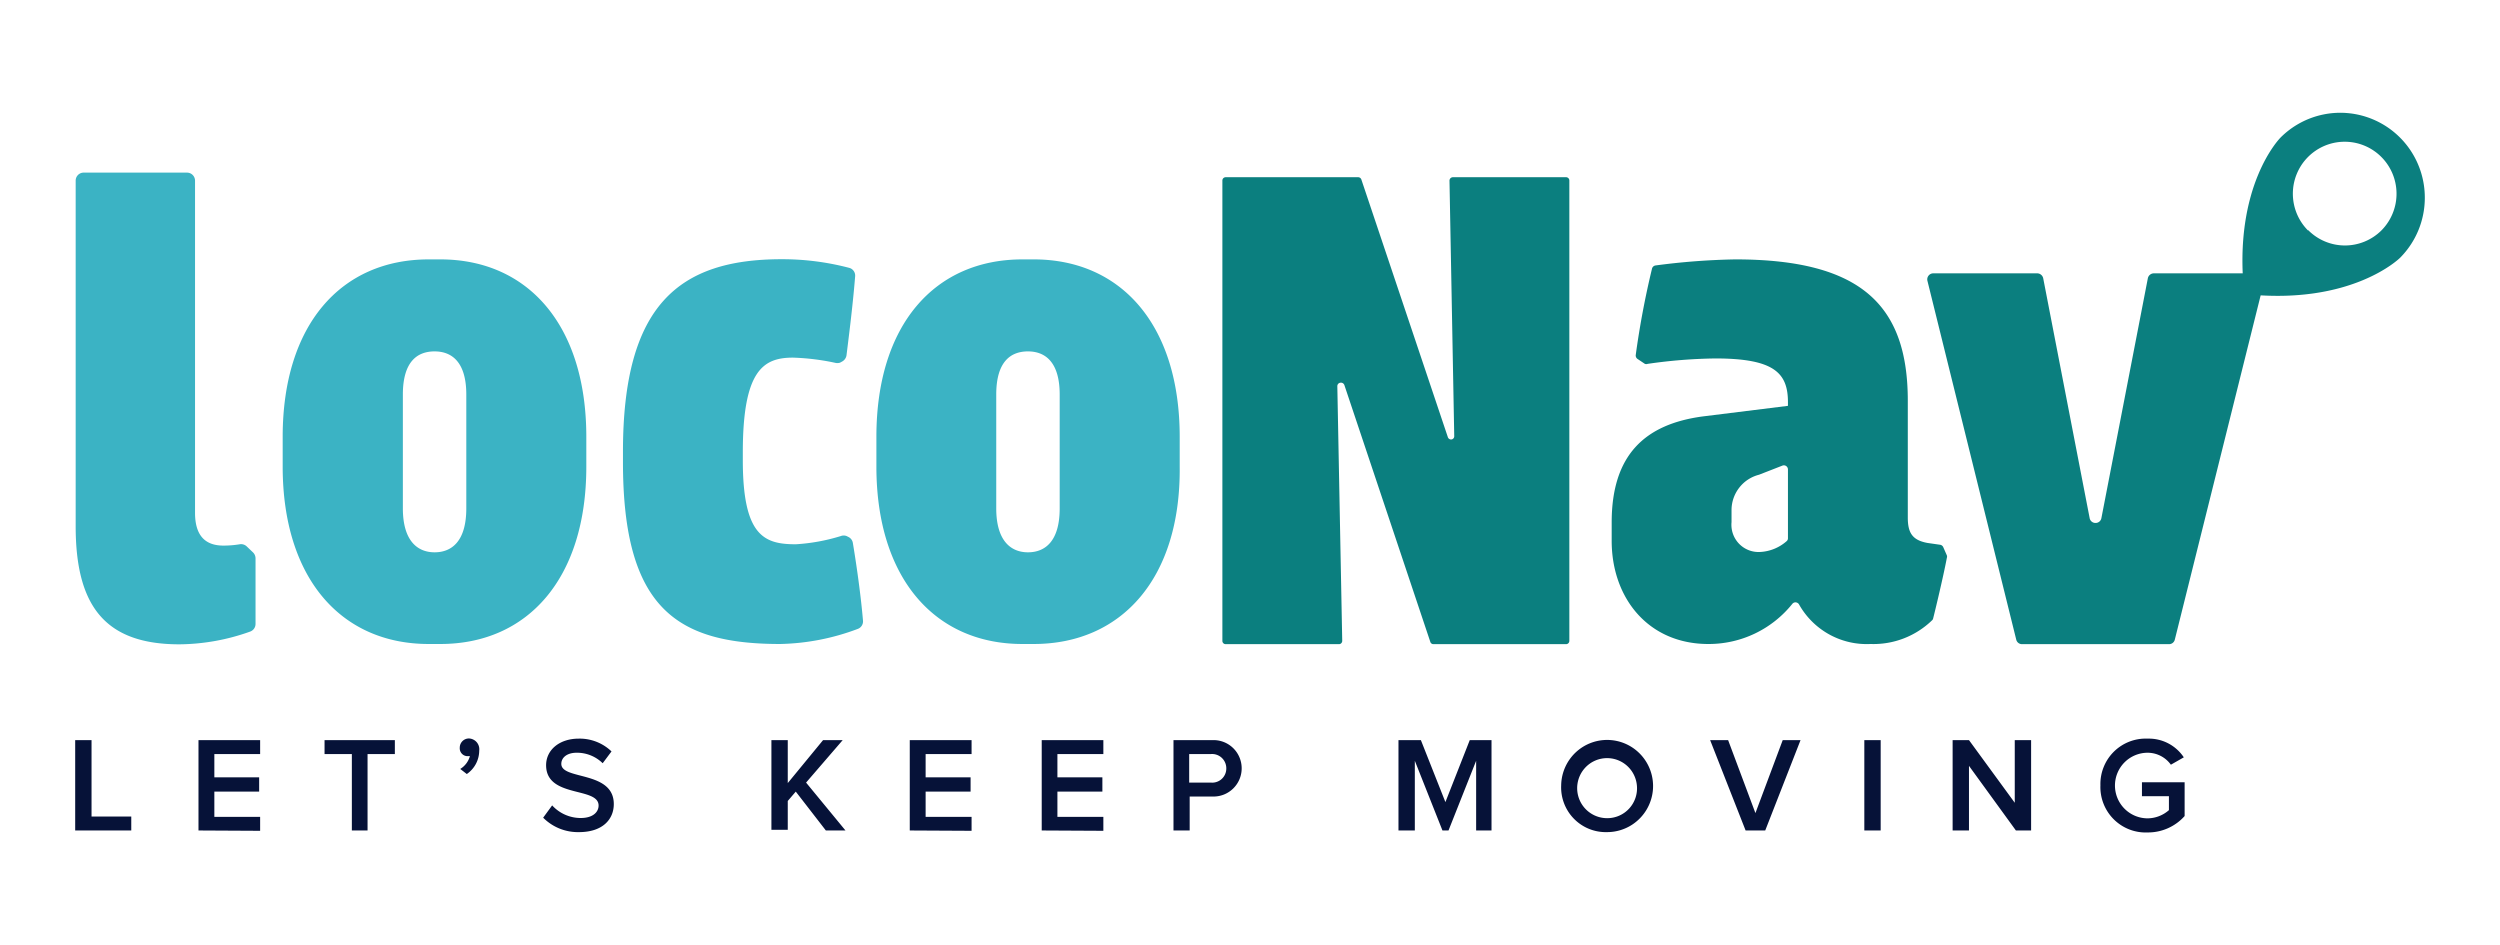 <svg xmlns="http://www.w3.org/2000/svg" fill="none" viewBox="0 0 532 201"><path fill="#3BB3C4" d="M17.703 36.735h22.095c.452 0 .886.18 1.205.5.32.321.5.756.5 1.21v70.676c0 4.956 2.261 6.98 6.02 6.98 1.165.003 2.328-.09 3.479-.279.259-.046.525-.032.778.041.253.072.487.201.683.378l1.392 1.326c.333.333.52.785.522 1.256v13.961a1.713 1.713 0 0 1-1.114 1.605 45.477 45.477 0 0 1-15.1 2.723c-15.902 0-22.06-8.272-22.06-25.129V38.445a1.703 1.703 0 0 1 1.6-1.71ZM93.696 55.198c18.616 0 31.072 13.96 31.072 37.764v6.352c0 23.768-12.456 37.728-31.072 37.728h-2.47c-18.615 0-31.072-13.96-31.072-37.763v-6.317c0-23.908 12.457-37.764 31.072-37.764h2.47Zm5.533 28.76c0-6.981-3.132-9.18-6.75-9.18-3.62 0-6.75 2.094-6.75 9.18v24.221c0 6.98 3.166 9.353 6.75 9.353 3.583 0 6.75-2.268 6.75-9.353V83.957ZM166.039 137.042c-21.92 0-33.472-7.504-33.472-38.671v-2.269c0-31.167 11.865-40.94 33.785-40.94a56 56 0 0 1 14.406 1.85 1.705 1.705 0 0 1 1.217 1.78c-.522 6.597-1.531 14.275-1.844 16.858a1.817 1.817 0 0 1-.939 1.291l-.453.244a2.01 2.01 0 0 1-1.113 0 50.064 50.064 0 0 0-8.873-1.082c-6.332 0-10.682 2.688-10.682 20.174v1.64c0 16.125 4.524 17.905 11.274 17.905a40.649 40.649 0 0 0 9.568-1.746c.403-.156.85-.156 1.253 0l.418.21a1.71 1.71 0 0 1 .904 1.256c.418 2.478 1.601 9.947 2.158 16.544a1.71 1.71 0 0 1-1.114 1.745 49.425 49.425 0 0 1-16.493 3.211ZM219.969 55.198c18.615 0 31.072 13.96 31.072 37.764v6.352c.243 23.768-12.387 37.728-31.072 37.728h-2.401c-18.615 0-31.071-13.96-31.071-37.763v-6.317c0-23.908 12.456-37.764 31.071-37.764h2.401Zm5.533 28.76c0-6.981-3.132-9.18-6.751-9.18-3.618 0-6.75 2.094-6.75 9.18v24.221c0 6.98 3.167 9.353 6.75 9.353 3.584 0 6.751-2.268 6.751-9.353V83.957Z"/><path fill="#0B7F7F" d="M285.209 81.445a.734.734 0 0 0-.627.733l1.044 54.202a.706.706 0 0 1-.216.506.684.684 0 0 1-.514.192h-24.078a.696.696 0 0 1-.696-.698V38.446a.703.703 0 0 1 .696-.733h28.218a.73.73 0 0 1 .661.489l18.407 54.83a.732.732 0 0 0 .765.489.694.694 0 0 0 .592-.733l-1.009-54.342a.733.733 0 0 1 .696-.733h24.112a.694.694 0 0 1 .696.733v97.934a.699.699 0 0 1-.696.698h-28.218a.691.691 0 0 1-.661-.454l-18.302-54.69a.77.77 0 0 0-.87-.489ZM369.236 55.198c26.862 0 36.743 9.773 36.743 30.085v24.85c0 3.176.905 4.817 4.211 5.41l2.679.384a.878.878 0 0 1 .661.523l.765 1.746a.769.769 0 0 1 0 .488c-.73 3.909-2.574 11.587-2.922 12.914a.702.702 0 0 1-.209.384 17.957 17.957 0 0 1-6.045 3.871 17.89 17.89 0 0 1-7.073 1.189 16.478 16.478 0 0 1-8.792-2.041 16.545 16.545 0 0 1-6.413-6.37.915.915 0 0 0-.323-.328.922.922 0 0 0-.443-.126.87.87 0 0 0-.661.315 22.852 22.852 0 0 1-7.969 6.323 22.758 22.758 0 0 1-9.915 2.227c-12.77 0-20.564-9.772-20.564-21.953v-3.909c0-14.275 6.959-20.94 19.52-22.581l17.989-2.234v-.768c0-6.177-2.853-9.318-15.449-9.318-4.822.063-9.634.448-14.405 1.151-.191.07-.4.07-.592 0l-1.565-1.047a.902.902 0 0 1-.383-.802 183.322 183.322 0 0 1 3.479-18.463.907.907 0 0 1 .731-.629 146.708 146.708 0 0 1 16.945-1.29Zm11.239 59.333V99.872a.874.874 0 0 0-.747-.84.866.866 0 0 0-.401.038l-5.011 1.954a7.754 7.754 0 0 0-4.169 2.709 7.796 7.796 0 0 0-1.676 4.69v2.687a5.815 5.815 0 0 0 1.562 4.557 5.77 5.77 0 0 0 4.457 1.796 9.24 9.24 0 0 0 5.706-2.304.798.798 0 0 0 .279-.558v-.07ZM429.052 136.101l-18.893-76.33a1.287 1.287 0 0 1 .235-1.11 1.29 1.29 0 0 1 1.017-.495h22.095a1.322 1.322 0 0 1 1.288 1.047l9.881 51.026a1.253 1.253 0 0 0 1.253 1.047 1.25 1.25 0 0 0 1.252-1.047l9.882-51.026a1.32 1.32 0 0 1 1.288-1.047h22.233a1.284 1.284 0 0 1 1.018.495 1.296 1.296 0 0 1 .235 1.11l-19.033 76.33a1.256 1.256 0 0 1-1.252.977h-31.316a1.257 1.257 0 0 1-1.183-.977Z"/><path fill="#0B7F7F" d="M516 42.074a18.085 18.085 0 0 0-3.022-10.04 18 18 0 0 0-8.079-6.659 17.938 17.938 0 0 0-10.406-1.027 17.973 17.973 0 0 0-9.217 4.952s-10.195 10.226-7.689 33.261c22.929 2.513 33.159-7.713 33.159-7.713A18.106 18.106 0 0 0 516 42.074Zm-24.844 6.98a11.089 11.089 0 0 1-2.397-12.06 11.055 11.055 0 0 1 4.062-4.967 11.004 11.004 0 0 1 12.259 0 11.055 11.055 0 0 1 4.062 4.968 11.089 11.089 0 0 1-2.397 12.06 11.013 11.013 0 0 1-7.816 3.182 11.016 11.016 0 0 1-7.773-3.288v.105Z"/><path fill="#061238" d="M16 176.726v-19.231h3.48v16.264h8.455v2.967H16ZM42.238 176.726v-19.231h13.118v2.967h-9.743v4.956h9.534v3.036h-9.534v5.375h9.743v2.967l-13.118-.07ZM74.874 176.726v-16.264h-5.81v-2.967h14.961v2.967h-5.81v16.264h-3.34ZM99.334 164.714l-1.392-1.081a4.672 4.672 0 0 0 2.053-2.721h-.487a1.659 1.659 0 0 1-1.233-.538 1.678 1.678 0 0 1-.437-1.275 1.947 1.947 0 0 1 1.949-1.954 2.306 2.306 0 0 1 1.675.82 2.32 2.32 0 0 1 .516 1.796 6.064 6.064 0 0 1-2.644 4.953ZM115.585 174.004l1.914-2.618a8.232 8.232 0 0 0 6.054 2.687c2.749 0 3.827-1.361 3.827-2.652 0-4.049-11.169-1.536-11.169-8.586 0-3.211 2.784-5.654 6.959-5.654a9.762 9.762 0 0 1 6.959 2.722l-1.879 2.513a7.79 7.79 0 0 0-5.567-2.233c-1.949 0-3.236.977-3.236 2.373 0 3.49 11.169 1.396 11.169 8.551 0 3.176-2.296 5.968-7.411 5.968a10.436 10.436 0 0 1-4.124-.752 10.435 10.435 0 0 1-3.496-2.319ZM175.743 176.726l-6.402-8.272-1.705 1.99v6.143h-3.48v-19.092h3.48v9.145l7.516-9.145h4.175l-7.794 9.04 8.385 10.191h-4.175ZM193.598 176.726v-19.231h13.153v2.967h-9.778v4.956h9.569v3.036h-9.569v5.375h9.778v2.967l-13.153-.07ZM221.677 176.726v-19.231h13.117v2.967h-9.777v4.956h9.569v3.036h-9.569v5.375h9.777v2.967l-13.117-.07ZM249.718 176.726v-19.231h8.525a5.98 5.98 0 0 1 5.529 3.706 6.013 6.013 0 0 1 0 4.595 6.002 6.002 0 0 1-3.239 3.249 5.98 5.98 0 0 1-2.29.457h-5.08v7.224h-3.445Zm11.239-13.193a3.049 3.049 0 0 0-.958-2.261 3.024 3.024 0 0 0-2.313-.81h-4.628v6.073h4.628a2.989 2.989 0 0 0 3.019-1.785c.168-.383.253-.798.252-1.217ZM314.123 176.726v-14.833l-5.88 14.833h-1.288l-5.88-14.833v14.833h-3.479v-19.231h4.766l5.22 13.193 5.184-13.193h4.628v19.231h-3.271ZM332.219 167.127a9.824 9.824 0 0 1 1.715-5.41 9.786 9.786 0 0 1 4.416-3.551 9.748 9.748 0 0 1 5.637-.501 9.764 9.764 0 0 1 4.97 2.716 9.823 9.823 0 0 1-1.544 15.049 9.749 9.749 0 0 1-5.417 1.644 9.468 9.468 0 0 1-7.052-2.834 9.543 9.543 0 0 1-2.725-7.113Zm16.11 0a6.394 6.394 0 0 0-1.352-3.376 6.349 6.349 0 0 0-9.698-.329 6.405 6.405 0 0 0-1.112 6.884 6.37 6.37 0 0 0 5.829 3.801 6.316 6.316 0 0 0 4.715-2.076 6.36 6.36 0 0 0 1.618-4.904ZM371.466 176.726l-7.55-19.231h3.827l5.811 15.532 5.81-15.532h3.793l-7.516 19.231h-4.175ZM396.728 176.726v-19.231h3.48v19.231h-3.48ZM428.984 176.726l-9.986-13.751v13.751h-3.48v-19.231h3.48l9.742 13.333v-13.333h3.48v19.231h-3.236ZM446.968 167.128a9.668 9.668 0 0 1 .688-3.885 9.637 9.637 0 0 1 9.368-6.062 8.926 8.926 0 0 1 4.356.995 8.953 8.953 0 0 1 3.333 2.984l-2.749 1.571a6.117 6.117 0 0 0-4.94-2.548 6.948 6.948 0 0 0-4.921 2.044 6.994 6.994 0 0 0 0 9.872 6.949 6.949 0 0 0 4.921 2.045 6.95 6.95 0 0 0 4.523-1.746v-2.966h-5.741v-2.967h9.081v7.19a10.432 10.432 0 0 1-7.863 3.49 9.605 9.605 0 0 1-3.901-.641 9.649 9.649 0 0 1-5.489-5.468 9.683 9.683 0 0 1-.666-3.908Z"/></svg>